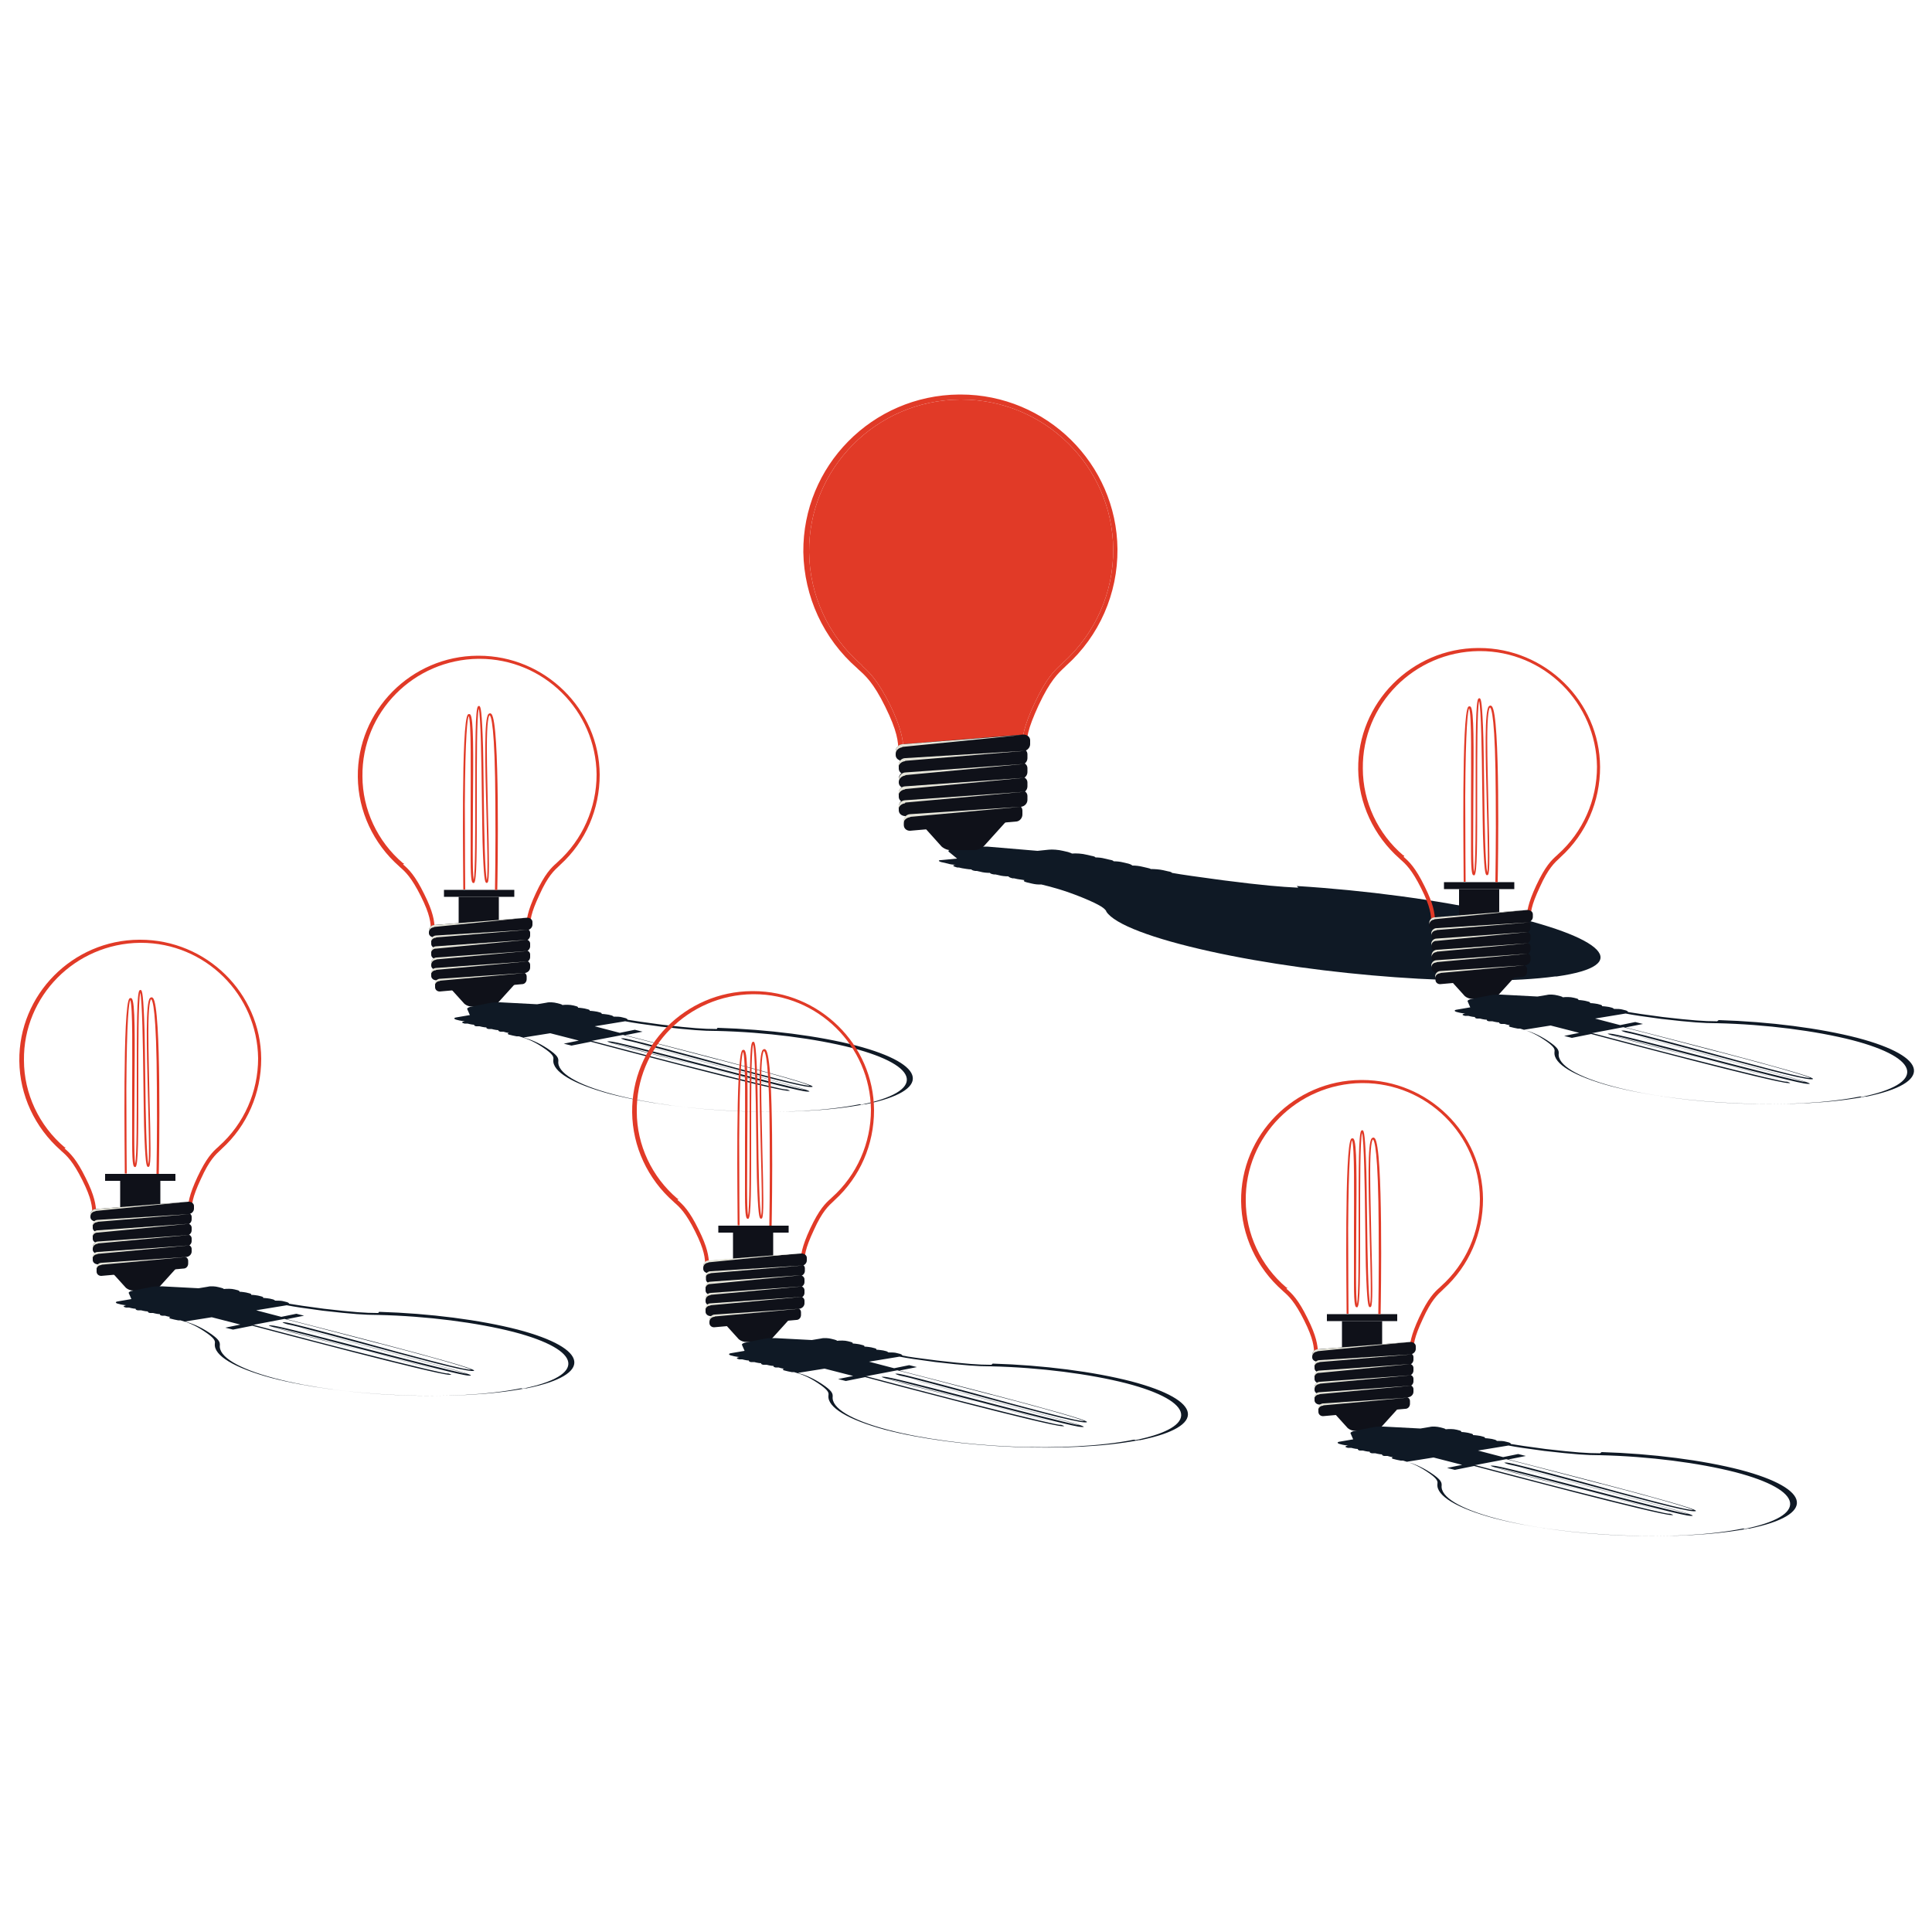 <?xml version="1.0" encoding="UTF-8"?>
<svg id="Layer_1" data-name="Layer 1" xmlns="http://www.w3.org/2000/svg" xmlns:xlink="http://www.w3.org/1999/xlink" viewBox="0 0 50 50">
  <defs>
    <style>
      .cls-1 {
        fill: none;
      }

      .cls-2 {
        fill: url(#linear-gradient-2);
      }

      .cls-3 {
        fill: url(#linear-gradient);
      }

      .cls-4 {
        fill: #e6e5d9;
      }

      .cls-5 {
        fill: #0f1925;
      }

      .cls-6 {
        fill: #0f1119;
      }

      .cls-7 {
        fill: #e13a27;
      }

      .cls-8 {
        clip-path: url(#clippath);
      }

      .cls-9 {
        fill: #e53a27;
      }
    </style>
    <clipPath id="clippath">
      <rect class="cls-1" x="70.5" y="-59.29" width="49" height="28.58"/>
    </clipPath>
    <linearGradient id="linear-gradient" x1="20.93" y1="-199.27" x2="20.12" y2="-197.3" gradientTransform="translate(4.26 217.25)" gradientUnits="userSpaceOnUse">
      <stop offset="0" stop-color="#d8ddde"/>
      <stop offset="1" stop-color="#6b7b87"/>
    </linearGradient>
    <linearGradient id="linear-gradient-2" x1="20.6" y1="-199.14" x2="20.58" y2="-198.48" xlink:href="#linear-gradient"/>
  </defs>
  <g class="cls-8">
    <polygon class="cls-9" points="-189.4 54.19 -149.58 33.26 83.54 -41.39 83.87 -38.73 -189.4 54.19"/>
  </g>
  <g>
    <g>
      <path class="cls-5" d="M33.6,22.97h0s-.06,0-.06,0c-.38-.02-.81-.05-1.9-.19-.66-.09-1.03-.14-1.31-.19,0-.01-.03-.03-.1-.04l-.13-.03c-.09-.02-.22-.03-.32-.03-.01-.01-.04-.02-.09-.03l-.13-.03c-.08-.02-.17-.03-.26-.03,0,0,0,0,0,0h0s0,0,0,0c0-.01-.03-.03-.1-.05l-.13-.03c-.07-.02-.17-.03-.25-.03h0s0,0,0,0c0,0,0,0,0,0,0-.01-.03-.03-.1-.04l-.13-.03c-.07-.02-.16-.03-.24-.03h0s0,0,0,0c0,0,0,0,0,0,0-.01-.03-.03-.1-.04l-.13-.03c-.11-.03-.28-.04-.38-.03-.01-.01-.04-.02-.1-.04l-.13-.03c-.12-.03-.28-.04-.37-.03l-.29.03-1.3-.11c-.15,0-.28,0-.36,0l-.53.07c-.09.01-.13.03-.11.06l.22.18-.42.04c-.09,0-.06.04.05.06l.13.03s0,0,0,0h0c.06.02.14.03.22.03h-.02c-.09.01-.08.04.04.07h.06s-.01.01-.02,0l.09.02c.07.01.16.03.24.03,0,.01.03.03.1.04h.06s-.01.01-.02,0l.09.02c.07.02.16.03.25.03,0,0,0,0,0,0,0,.01.03.03.1.04h.06s-.01.01-.02,0l.09.02c.07.02.16.03.25.03,0,0,0,0,0,0,0,0,0,0,0,0,0,.01.02.03.1.05h.06s-.01.01-.02,0l.09.02c.06.01.13.02.19.03-.05.01-.02.04.07.06l.13.03h0s.09.02.15.02c.02,0,.04,0,.05,0,.01,0,.02,0,.03,0,.29.07.59.15,1.04.33.54.22.6.3.64.36h0s0,.01,0,.01c.21.33,1.19.7,2.68,1.03,2.89.64,6.9.93,8.94.65.01,0,.02,0,.04,0,1.99-.28,1.29-1.02-1.59-1.65-1.49-.33-3.36-.58-5.14-.69Z"/>
      <g>
        <polygon class="cls-3" points="24.18 19.23 24.18 18.32 25.54 18.32 25.54 19.22 24.18 19.23"/>
        <rect class="cls-2" x="23.68" y="18.09" width="2.36" height=".23"/>
        <path class="cls-7" d="M25.46,18.09h-.07s.03-1.45.02-2.89c-.02-2.63-.15-2.94-.19-2.97-.03.02-.09.17-.09,1.11,0,.64.02,1.44.04,2.22.04,1.53.05,2.21-.02,2.28,0,0-.02.01-.03.01-.05,0-.09,0-.13-.94-.02-.55-.03-1.29-.04-2-.02-1.19-.04-2.66-.11-2.92-.07.26-.06,1.75-.06,2.96,0,1.91,0,2.81-.09,2.89,0,0-.02.01-.03.01-.04,0-.09,0-.1-.81,0-.47,0-1.09,0-1.75.01-1.21.03-2.85-.06-3.04-.04.09-.12.57-.13,2.97,0,1.42.01,2.84.01,2.85h-.07c0-.58-.08-5.66.15-5.88.01-.01.03-.02.04-.02s.02,0,.04.02c.11.11.11,1.3.09,3.1-.01,1.03-.02,2.19.03,2.45.06-.28.05-1.61.05-2.79,0-1.83,0-2.95.1-3.04.01-.01.02-.01.03-.01.05,0,.1,0,.13.96.02.56.03,1.32.04,2.05.02,1.21.04,2.57.1,2.84.04-.23.01-1.23-.01-2.19-.05-1.88-.08-3.23.07-3.38.02-.02.04-.02.05-.02s.03,0,.05.02c.29.29.2,5.33.19,5.9Z"/>
        <g>
          <path class="cls-7" d="M22.31,17.23c.19.17.4.37.72,1,.29.6.34.9.35,1.16l3.07-.03c0-.26.04-.56.33-1.17.3-.64.51-.84.7-1.01h0s.02-.02.02-.02c.84-.75,1.32-1.82,1.31-2.95-.02-2.14-1.78-3.87-3.93-3.87-.01,0-.03,0-.04,0h0c-2.17.02-3.92,1.79-3.9,3.95.01,1.12.51,2.19,1.36,2.92l.02.02h0Z"/>
          <path class="cls-7" d="M23.25,19.52v-.06c0-.27-.03-.54-.34-1.17-.31-.63-.52-.81-.7-.97l-.03-.03h0c-.87-.76-1.37-1.85-1.39-3-.02-2.23,1.78-4.06,4.03-4.08h0s.03,0,.04,0c2.22,0,4.04,1.79,4.06,4,.01,1.15-.47,2.25-1.33,3.02h0s-.03.03-.03.03c-.18.17-.38.35-.68.99-.29.63-.32.86-.31,1.13l-.09.03-3.23.11ZM22.31,17.23c.19.17.4.37.72,1,.29.6.34.9.35,1.16l3.07-.03c0-.26.04-.56.33-1.17.3-.64.51-.84.7-1.01h0s.02-.02.02-.02c.84-.75,1.32-1.82,1.31-2.95-.02-2.14-1.78-3.87-3.93-3.87-.01,0-.03,0-.04,0h0c-2.17.02-3.92,1.79-3.9,3.95.01,1.12.51,2.19,1.36,2.92l.02.02h0Z"/>
        </g>
        <path class="cls-6" d="M23.75,21.22l.62.69c.07.06.17.1.26.09h.58c.1,0,.19-.04.26-.11l.74-.82-2.46.15Z"/>
        <path class="cls-6" d="M26.31,21.26l-2.76.24c-.09,0-.16-.06-.16-.15v-.1c0-.09.07-.17.15-.18l2.76-.24c.09,0,.16.06.16.15v.1c0,.09-.07.17-.15.18Z"/>
        <path class="cls-6" d="M26.42,20.88l-2.99.24c-.09,0-.17-.06-.17-.15v-.1c0-.09.07-.17.17-.18l2.99-.24c.09,0,.17.06.17.15v.1c0,.09-.07.17-.17.18Z"/>
        <path class="cls-6" d="M26.42,20.53l-2.99.24c-.09,0-.17-.06-.17-.15v-.1c0-.09.07-.17.17-.18l2.99-.24c.09,0,.17.06.17.15v.1c0,.09-.07.17-.17.18Z"/>
        <path class="cls-6" d="M26.42,20.16l-2.99.24c-.09,0-.17-.06-.17-.15v-.1c0-.09.07-.17.17-.18l2.99-.24c.09,0,.17.06.17.15v.1c0,.09-.07.17-.17.18Z"/>
        <path class="cls-6" d="M26.42,19.8l-2.99.24c-.09,0-.17-.06-.17-.15v-.1c0-.09.07-.17.17-.18l2.99-.24c.09,0,.17.06.17.15v.1c0,.09-.07.17-.17.18Z"/>
        <path class="cls-6" d="M26.49,19.44l-3.13.25c-.1,0-.18-.06-.18-.15v-.1c0-.09.08-.17.17-.18l3.13-.25c.1,0,.18.06.18.15v.1c0,.09-.08.17-.17.18Z"/>
        <path class="cls-4" d="M23.35,19.33l3.11-.31-3.1.24c-.1,0-.18.09-.18.18v.07c0-.09.08-.16.17-.17Z"/>
        <path class="cls-4" d="M23.43,19.69l3.11-.26-3.11.19c-.1,0-.18.09-.18.18v.07c0-.09.08-.16.17-.17Z"/>
        <path class="cls-4" d="M23.43,20.06l3.08-.29-3.07.22c-.1,0-.18.09-.18.18v.07c0-.09.08-.16.17-.17Z"/>
        <path class="cls-4" d="M23.43,20.42l3.08-.29-3.08.22c-.1,0-.18.09-.18.18v.07c0-.09.08-.16.17-.17Z"/>
        <path class="cls-4" d="M23.43,20.77l3.09-.28-3.09.22c-.1,0-.18.09-.18.18v.07c0-.09.08-.16.17-.17Z"/>
        <path class="cls-4" d="M23.56,21.14l2.85-.26-2.85.19c-.1,0-.18.09-.18.18v.07c0-.09.08-.16.17-.17Z"/>
      </g>
    </g>
    <g>
      <g>
        <rect class="cls-6" x="11.87" y="23.21" width="1.04" height=".7"/>
        <rect class="cls-6" x="11.49" y="23.03" width="1.82" height=".18"/>
        <path class="cls-7" d="M12.86,23.03h-.05s.02-1.12.01-2.23c-.01-2.03-.11-2.27-.15-2.29-.02.02-.07.13-.07.86,0,.49.02,1.11.03,1.71.03,1.18.04,1.7-.01,1.76,0,0-.02.01-.02.01-.04,0-.07,0-.1-.72-.02-.42-.02-.99-.03-1.54-.01-.92-.03-2.05-.08-2.25-.05.2-.05,1.35-.05,2.28,0,1.47,0,2.17-.07,2.23,0,0-.02.01-.02,0-.03,0-.07,0-.07-.62,0-.36,0-.84,0-1.35,0-.93.02-2.2-.05-2.35-.03.07-.09.44-.1,2.29,0,1.1.01,2.19.01,2.2h-.05c0-.45-.06-4.36.12-4.53.01-.01.02-.01.03-.01s.02,0,.03.01c.09.09.08,1,.07,2.39,0,.79-.02,1.69.02,1.89.04-.22.04-1.24.04-2.15,0-1.41,0-2.27.07-2.34,0,0,.02-.01.02-.01.04,0,.07,0,.1.74.02.43.02,1.01.03,1.58.01.93.03,1.98.08,2.19.03-.18.01-.94-.01-1.69-.04-1.45-.06-2.49.05-2.61.01-.01.03-.02.04-.02s.02,0,.04.02c.22.23.16,4.11.15,4.55Z"/>
        <path class="cls-7" d="M11.15,24.14v-.05c0-.21-.02-.42-.26-.9-.24-.48-.4-.63-.54-.75l-.02-.02h0c-.67-.59-1.06-1.43-1.07-2.31-.02-1.72,1.38-3.13,3.1-3.14h0s.02,0,.03,0c1.71,0,3.12,1.38,3.13,3.08,0,.89-.36,1.73-1.02,2.33h0s-.02.02-.02.02c-.14.13-.3.27-.52.76-.23.49-.24.66-.24.87l-.07.02-2.49.09ZM10.43,22.37c.15.13.31.28.55.77.23.46.26.69.27.89l2.37-.02c0-.2.03-.43.25-.9.23-.49.39-.65.54-.78h0s.02-.02.02-.02c.65-.58,1.01-1.41,1.01-2.27-.02-1.65-1.37-2.99-3.03-2.99,0,0-.02,0-.03,0h0c-1.67.02-3.02,1.38-3,3.04,0,.86.39,1.69,1.05,2.25h.02s0,.02,0,.02Z"/>
        <path class="cls-6" d="M11.54,25.45l.48.53c.06.05.13.07.2.07h.45c.07,0,.15-.03.2-.08l.57-.63-1.9.11Z"/>
        <path class="cls-6" d="M13.51,25.47l-2.13.19c-.07,0-.12-.05-.12-.11v-.07c0-.07.05-.13.12-.13l2.13-.19c.07,0,.12.05.12.11v.07c0,.07-.05.13-.12.13Z"/>
        <path class="cls-6" d="M13.59,25.18l-2.3.19c-.07,0-.13-.05-.13-.11v-.07c0-.07.06-.13.13-.14l2.3-.19c.07,0,.13.05.13.11v.07c0,.07-.06.13-.13.14Z"/>
        <path class="cls-6" d="M13.59,24.91l-2.3.19c-.07,0-.13-.05-.13-.11v-.07c0-.07.06-.13.13-.14l2.3-.19c.07,0,.13.05.13.11v.07c0,.07-.06.13-.13.14Z"/>
        <path class="cls-6" d="M13.59,24.63l-2.3.19c-.07,0-.13-.05-.13-.11v-.07c0-.07.06-.13.13-.14l2.3-.19c.07,0,.13.05.13.11v.07c0,.07-.06.13-.13.14Z"/>
        <path class="cls-6" d="M13.59,24.35l-2.3.19c-.07,0-.13-.05-.13-.11v-.07c0-.07.06-.13.13-.14l2.3-.19c.07,0,.13.05.13.11v.07c0,.07-.06.13-.13.14Z"/>
        <path class="cls-6" d="M13.65,24.07l-2.41.19c-.08,0-.14-.05-.14-.11v-.07c0-.07.06-.13.13-.14l2.41-.19c.08,0,.14.05.14.11v.07c0,.07-.06.13-.13.14Z"/>
        <path class="cls-4" d="M11.23,23.99l2.4-.24-2.39.19c-.08,0-.14.07-.14.14v.05c0-.07.06-.13.13-.13Z"/>
        <path class="cls-4" d="M11.29,24.26l2.4-.2-2.4.15c-.08,0-.14.07-.14.14v.05c0-.07.06-.13.13-.13Z"/>
        <path class="cls-4" d="M11.29,24.55l2.37-.23-2.37.17c-.08,0-.14.07-.14.14v.05c0-.07.06-.13.13-.13Z"/>
        <path class="cls-4" d="M11.29,24.83l2.38-.22-2.37.17c-.08,0-.14.07-.14.14v.05c0-.07.06-.13.13-.13Z"/>
        <path class="cls-4" d="M11.29,25.1l2.38-.22-2.38.17c-.08,0-.14.07-.14.14v.05c0-.07.06-.13.13-.13Z"/>
        <path class="cls-4" d="M11.39,25.38l2.2-.2-2.2.15c-.08,0-.14.07-.14.14v.05c0-.07.06-.13.13-.13Z"/>
      </g>
      <path class="cls-5" d="M18.55,26.63h0s-.04,0-.04,0c-.28,0-.6-.02-1.37-.11-.46-.06-.72-.1-.9-.13,0-.01,0-.02-.05-.04l-.08-.02c-.06-.02-.15-.02-.23-.02,0,0-.02-.02-.05-.03l-.08-.02s-.12-.02-.18-.02c0,0,0,0,0,0h0s0,0,0,0c.01-.01,0-.03-.05-.04l-.08-.02s-.11-.02-.18-.02h0s0,0,0,0c0,0,0,0,0,0,.01-.01,0-.03-.05-.04l-.08-.02s-.11-.02-.17-.02h0s0,0,0,0c0,0,0,0,0,0,0-.01,0-.03-.05-.04l-.08-.02c-.07-.02-.2-.02-.28-.01,0-.01-.02-.02-.06-.03l-.08-.02c-.07-.02-.2-.03-.27-.01l-.24.04-.95-.05c-.11,0-.21,0-.29.02l-.45.09c-.08.01-.12.04-.12.06l.07.16-.35.06c-.07.01-.07.04,0,.06l.08.02s0,0,0,0h0s.1.02.15.02h-.02c-.08.02-.08.04,0,.06h.04s0,0-.01,0h.05s.11.03.17.03c0,.01,0,.03.05.04h.04s0,0-.01,0h.06s.11.03.18.03c0,0,0,0,0,0-.01.01,0,.03.05.04h.04s0,0-.01,0h.05s.11.03.18.03c0,0,0,0,0,0,0,0,0,0,0,0-.01.01,0,.03.05.04h.04s0,0-.01,0h.05s.09.03.14.03c-.04.01-.04.04.02.05l.08.02h0s.06.01.1.02c.01,0,.03,0,.04,0,0,0,.02,0,.02,0,.18.05.37.12.61.28.29.19.29.26.28.32h0s0,.01,0,.01c-.03.3.5.62,1.46.88,1.87.49,4.82.61,6.58.27.01,0,.02,0,.03,0,1.73-.35,1.63-1.03-.23-1.52-.97-.25-2.27-.42-3.59-.46ZM22.27,28.58s-.02,0-.03,0c-1.7.34-4.56.22-6.37-.26-.94-.25-1.46-.56-1.42-.86h0s0,0,0,0c0-.07,0-.14-.29-.33-.23-.15-.43-.23-.61-.28l.69-.11.74.19-.39.08.2.05.5-.1c.49.13,4.74,1.26,5.1,1.27.02,0,.04,0,.04,0,0,0,.02,0,.01,0,0-.04-1.02-.3-2.56-.7-.88-.23-1.87-.48-2.05-.54.28.05,1.41.35,2.41.61,1.55.4,2.5.65,2.65.65.02,0,.03,0,.04,0,.04,0,.08-.02-.71-.23-.46-.13-1.09-.29-1.7-.46-1.01-.27-2.15-.57-2.33-.64.23.04,1.05.27,1.85.48,1.55.42,2.67.72,2.92.73.03,0,.05,0,.05,0,0,0,.02,0,.02-.01-.02-.11-4.36-1.2-4.85-1.33l.45-.09-.2-.05-.39.08-.65-.17.79-.13c.2.04.48.08.93.14.78.09,1.11.11,1.4.11h0s.03,0,.03,0c1.29.03,2.57.2,3.51.44,1.8.47,1.9,1.13.23,1.47ZM18.58,27.42c2.22.58,2.38.67,2.37.68-.04,0-.22-.02-1.02-.23-.54-.14-1.21-.32-1.85-.5-1.26-.34-1.83-.49-1.95-.5-.01,0-.03,0-.04,0-.04,0-.07.01.7.23.45.12,1.07.29,1.67.45,1,.27,2.22.59,2.39.66-.28-.05-1.53-.37-2.56-.64-1.61-.42-2.39-.62-2.52-.62-.01,0-.03,0-.04,0-.03,0-.06.01.61.19.39.1.92.24,1.49.38,1.04.26,2.44.62,2.53.68-.11-.01-.58-.11-2.62-.63-1.21-.31-2.4-.63-2.41-.63h-.03s.84-.16.84-.16h-.03s1.25.32,2.46.64Z"/>
    </g>
    <g>
      <g>
        <rect class="cls-6" x="3.11" y="30.56" width="1.04" height=".7"/>
        <rect class="cls-6" x="2.72" y="30.38" width="1.82" height=".18"/>
        <path class="cls-7" d="M4.1,30.38h-.05s.02-1.12.01-2.23c-.01-2.03-.11-2.27-.15-2.29-.02.02-.07.13-.07.86,0,.49.02,1.11.03,1.71.03,1.18.04,1.7-.01,1.76,0,0-.02.01-.02.01-.04,0-.07,0-.1-.72-.02-.42-.02-.99-.03-1.54-.01-.92-.03-2.05-.08-2.25-.05.2-.05,1.35-.05,2.28,0,1.47,0,2.17-.07,2.23,0,0-.02.01-.02,0-.03,0-.07,0-.07-.62,0-.36,0-.84,0-1.35,0-.93.02-2.2-.05-2.35-.03.07-.09.44-.1,2.29,0,1.1.01,2.19.01,2.2h-.05c0-.45-.06-4.36.12-4.53.01-.01.02-.01.03-.01s.02,0,.03.01c.09.09.08,1,.07,2.39,0,.79-.02,1.69.02,1.89.04-.22.04-1.24.04-2.15,0-1.41,0-2.27.07-2.34,0,0,.02-.01.02-.01.04,0,.07,0,.1.74.02.43.02,1.01.03,1.58.01.93.03,1.98.08,2.19.03-.18.01-.94-.01-1.69-.04-1.45-.06-2.49.05-2.61.01-.01.03-.02.04-.02s.02,0,.04.02c.22.23.16,4.11.15,4.55Z"/>
        <path class="cls-7" d="M2.39,31.49v-.05c0-.21-.02-.42-.26-.9-.24-.48-.4-.63-.54-.75l-.02-.02h0c-.67-.59-1.06-1.43-1.07-2.31-.02-1.72,1.38-3.13,3.1-3.14h0s.02,0,.03,0c1.71,0,3.12,1.38,3.13,3.08,0,.89-.36,1.73-1.02,2.33h0s-.02.02-.02.02c-.14.13-.3.27-.52.76-.23.49-.24.66-.24.87l-.07.02-2.49.09ZM1.67,29.72c.15.13.31.28.55.77.23.46.26.69.27.89l2.37-.02c0-.2.03-.43.25-.9.23-.49.39-.65.54-.78h0s.02-.02.02-.02c.65-.58,1.01-1.41,1.01-2.27-.02-1.65-1.37-2.99-3.03-2.99,0,0-.02,0-.03,0h0c-1.67.02-3.02,1.38-3,3.04,0,.86.39,1.69,1.05,2.25h.02s0,.02,0,.02Z"/>
        <path class="cls-6" d="M2.78,32.8l.48.53c.06.05.13.07.2.07h.45c.07,0,.15-.03.2-.08l.57-.63-1.9.11Z"/>
        <path class="cls-6" d="M4.75,32.83l-2.13.19c-.07,0-.12-.05-.12-.11v-.07c0-.07.05-.13.12-.13l2.13-.19c.07,0,.12.05.12.11v.07c0,.07-.05.13-.12.13Z"/>
        <path class="cls-6" d="M4.83,32.53l-2.3.19c-.07,0-.13-.05-.13-.11v-.07c0-.07.06-.13.13-.14l2.3-.19c.07,0,.13.05.13.11v.07c0,.07-.06.13-.13.14Z"/>
        <path class="cls-6" d="M4.83,32.26l-2.3.19c-.07,0-.13-.05-.13-.11v-.07c0-.07.06-.13.13-.14l2.3-.19c.07,0,.13.05.13.11v.07c0,.07-.06.13-.13.14Z"/>
        <path class="cls-6" d="M4.83,31.98l-2.3.19c-.07,0-.13-.05-.13-.11v-.07c0-.07.06-.13.13-.14l2.3-.19c.07,0,.13.05.13.11v.07c0,.07-.06.13-.13.14Z"/>
        <path class="cls-6" d="M4.83,31.7l-2.3.19c-.07,0-.13-.05-.13-.11v-.07c0-.07.06-.13.13-.14l2.3-.19c.07,0,.13.05.13.11v.07c0,.07-.06.13-.13.14Z"/>
        <path class="cls-6" d="M4.89,31.42l-2.41.19c-.08,0-.14-.05-.14-.11v-.07c0-.07.06-.13.13-.14l2.41-.19c.08,0,.14.05.14.11v.07c0,.07-.06.13-.13.14Z"/>
        <path class="cls-4" d="M2.47,31.34l2.4-.24-2.39.19c-.08,0-.14.07-.14.14v.05c0-.07.06-.13.13-.13Z"/>
        <path class="cls-4" d="M2.53,31.62l2.4-.2-2.4.15c-.08,0-.14.07-.14.14v.05c0-.07.06-.13.13-.13Z"/>
        <path class="cls-4" d="M2.53,31.9l2.37-.23-2.37.17c-.08,0-.14.07-.14.14v.05c0-.07.06-.13.13-.13Z"/>
        <path class="cls-4" d="M2.53,32.18l2.38-.22-2.37.17c-.08,0-.14.07-.14.14v.05c0-.07.06-.13.13-.13Z"/>
        <path class="cls-4" d="M2.53,32.45l2.38-.22-2.38.17c-.08,0-.14.07-.14.14v.05c0-.07.06-.13.13-.13Z"/>
        <path class="cls-4" d="M2.63,32.73l2.2-.2-2.2.15c-.08,0-.14.07-.14.14v.05c0-.07.06-.13.13-.13Z"/>
      </g>
      <path class="cls-5" d="M9.79,33.98h0s-.04,0-.04,0c-.28,0-.6-.02-1.37-.11-.46-.06-.72-.1-.9-.13,0-.01,0-.02-.05-.04l-.08-.02c-.06-.02-.15-.02-.23-.02,0,0-.02-.02-.05-.03l-.08-.02s-.12-.02-.18-.02c0,0,0,0,0,0h0s0,0,0,0c.01-.01,0-.03-.05-.04l-.08-.02s-.11-.02-.18-.02h0s0,0,0,0c0,0,0,0,0,0,.01-.01,0-.03-.05-.04l-.08-.02s-.11-.02-.17-.02h0s0,0,0,0h0s0-.03-.05-.04l-.08-.02c-.07-.02-.2-.02-.28-.01,0-.01-.02-.02-.06-.03l-.08-.02c-.07-.02-.2-.03-.27-.01l-.24.04-.95-.05c-.11,0-.21,0-.29.02l-.45.09c-.08.01-.12.04-.12.06l.07.16-.35.06c-.07.01-.07.04,0,.06l.08.02s0,0,0,0h0s.1.02.15.02h-.02c-.08.02-.08.04,0,.06h.04s0,0-.01,0h.05s.11.03.17.03c0,.01,0,.03.05.04h.04s0,0-.01,0h.06s.11.03.18.03c0,0,0,0,0,0-.01.01,0,.03.05.04h.04s0,0-.01,0h.05s.11.03.18.03c0,0,0,0,0,0,0,0,0,0,0,0-.01.01,0,.03.05.04h.04s0,0-.01,0h.05s.09.03.14.03c-.04.01-.04.04.02.05l.08.02h0s.06.01.1.02c.01,0,.03,0,.04,0,0,0,.02,0,.02,0,.18.05.37.12.61.28.29.19.29.26.28.32h0s0,.01,0,.01c-.03.3.5.62,1.46.88,1.87.49,4.82.61,6.58.27.01,0,.02,0,.03,0,1.73-.35,1.63-1.03-.23-1.52-.97-.25-2.27-.42-3.59-.46ZM13.51,35.93s-.02,0-.03,0c-1.7.34-4.56.22-6.37-.26-.94-.25-1.46-.56-1.42-.86h0s0,0,0,0c0-.07,0-.14-.29-.33-.23-.15-.43-.23-.61-.28l.69-.11.74.19-.39.08.2.05.5-.1c.49.13,4.74,1.26,5.1,1.27.02,0,.04,0,.04,0,0,0,.02,0,.01,0,0-.04-1.02-.3-2.56-.7-.88-.23-1.87-.48-2.05-.54.28.05,1.41.35,2.41.61,1.55.4,2.5.65,2.65.65.02,0,.03,0,.04,0,.04,0,.08-.02-.71-.23-.46-.13-1.09-.29-1.7-.46-1.01-.27-2.15-.57-2.33-.64.23.04,1.05.27,1.85.48,1.55.42,2.67.72,2.92.73.03,0,.05,0,.05,0,0,0,.02,0,.02-.01-.02-.11-4.36-1.2-4.85-1.33l.45-.09-.2-.05-.39.08-.65-.17.79-.13c.2.04.48.08.93.14.78.09,1.11.11,1.4.11h0s.03,0,.03,0c1.29.03,2.57.2,3.51.44,1.8.47,1.9,1.13.23,1.47ZM9.82,34.77c2.22.58,2.38.67,2.37.68-.04,0-.22-.02-1.02-.23-.54-.14-1.21-.32-1.85-.5-1.26-.34-1.83-.49-1.95-.5-.01,0-.03,0-.04,0-.04,0-.07.01.7.23.45.12,1.07.29,1.67.45,1,.27,2.22.59,2.39.66-.28-.05-1.53-.37-2.56-.64-1.61-.42-2.39-.62-2.52-.62-.01,0-.03,0-.04,0-.03,0-.06.01.61.19.39.1.92.24,1.49.38,1.04.26,2.44.62,2.53.68-.11-.01-.58-.11-2.62-.63-1.21-.31-2.4-.63-2.41-.63h-.03s.84-.16.84-.16h-.03s1.25.32,2.46.64Z"/>
    </g>
    <g>
      <g>
        <rect class="cls-6" x="37.76" y="23.01" width="1.04" height=".7"/>
        <rect class="cls-6" x="37.37" y="22.83" width="1.82" height=".18"/>
        <path class="cls-7" d="M38.75,22.83h-.05s.02-1.12.01-2.23c-.01-2.03-.11-2.27-.15-2.29-.02.02-.07.13-.07.86,0,.49.02,1.11.03,1.71.03,1.18.04,1.7-.01,1.76,0,0-.02.01-.02.01-.04,0-.07,0-.1-.72-.02-.42-.02-.99-.03-1.54-.01-.92-.03-2.05-.08-2.25-.05.2-.05,1.35-.05,2.28,0,1.47,0,2.17-.07,2.23,0,0-.02.01-.02,0-.03,0-.07,0-.07-.62,0-.36,0-.84,0-1.35,0-.93.02-2.2-.05-2.35-.03.07-.09.44-.1,2.29,0,1.1.01,2.19.01,2.2h-.05c0-.45-.06-4.36.12-4.53.01-.01.02-.01.03-.01s.02,0,.03.01c.09.09.08,1,.07,2.39,0,.79-.02,1.69.02,1.89.04-.22.04-1.24.04-2.15,0-1.41,0-2.27.07-2.34,0,0,.02-.01.02-.01.04,0,.07,0,.1.74.02.43.02,1.01.03,1.58.01.93.03,1.98.08,2.19.03-.18.01-.94-.01-1.69-.04-1.45-.06-2.49.05-2.61.01-.01.03-.02.04-.02s.02,0,.04.02c.22.23.16,4.11.15,4.55Z"/>
        <path class="cls-7" d="M37.04,23.94v-.05c0-.21-.02-.42-.26-.9-.24-.48-.4-.63-.54-.75l-.02-.02h0c-.67-.59-1.06-1.43-1.07-2.31-.02-1.72,1.38-3.13,3.1-3.14h0s.02,0,.03,0c1.71,0,3.12,1.38,3.13,3.08,0,.89-.36,1.73-1.02,2.33h0s-.02.02-.02.02c-.14.13-.3.27-.52.76-.23.49-.24.66-.24.87l-.07.02-2.49.09ZM36.32,22.17c.15.13.31.28.55.77.23.46.26.69.27.89l2.37-.02c0-.2.03-.43.25-.9.23-.49.39-.65.54-.78h0s.02-.02.02-.02c.65-.58,1.01-1.41,1.01-2.27-.02-1.65-1.37-2.99-3.03-2.99,0,0-.02,0-.03,0h0c-1.67.02-3.02,1.38-3,3.04,0,.86.39,1.69,1.05,2.25h.02s0,.02,0,.02Z"/>
        <path class="cls-6" d="M37.43,25.25l.48.53c.06.05.13.07.2.07h.45c.07,0,.15-.03.2-.08l.57-.63-1.9.11Z"/>
        <path class="cls-6" d="M39.4,25.28l-2.13.19c-.07,0-.12-.05-.12-.11v-.07c0-.07.05-.13.12-.13l2.13-.19c.07,0,.12.05.12.11v.07c0,.07-.05.13-.12.13Z"/>
        <path class="cls-6" d="M39.48,24.98l-2.3.19c-.07,0-.13-.05-.13-.11v-.07c0-.07.06-.13.13-.14l2.3-.19c.07,0,.13.05.13.11v.07c0,.07-.06.13-.13.14Z"/>
        <path class="cls-6" d="M39.48,24.71l-2.3.19c-.07,0-.13-.05-.13-.11v-.07c0-.07.06-.13.13-.14l2.3-.19c.07,0,.13.05.13.11v.07c0,.07-.06.13-.13.14Z"/>
        <path class="cls-6" d="M39.48,24.43l-2.3.19c-.07,0-.13-.05-.13-.11v-.07c0-.07.06-.13.13-.14l2.3-.19c.07,0,.13.05.13.11v.07c0,.07-.06.13-.13.14Z"/>
        <path class="cls-6" d="M39.48,24.15l-2.3.19c-.07,0-.13-.05-.13-.11v-.07c0-.07.06-.13.13-.14l2.3-.19c.07,0,.13.05.13.11v.07c0,.07-.06.13-.13.14Z"/>
        <path class="cls-6" d="M39.54,23.87l-2.41.19c-.08,0-.14-.05-.14-.11v-.07c0-.07.06-.13.13-.14l2.41-.19c.08,0,.14.05.14.11v.07c0,.07-.06.13-.13.14Z"/>
        <path class="cls-4" d="M37.12,23.79l2.4-.24-2.39.19c-.08,0-.14.07-.14.14v.05c0-.07.06-.13.13-.13Z"/>
        <path class="cls-4" d="M37.18,24.07l2.4-.2-2.4.15c-.08,0-.14.07-.14.14v.05c0-.07.06-.13.13-.13Z"/>
        <path class="cls-4" d="M37.18,24.35l2.37-.23-2.37.17c-.08,0-.14.07-.14.14v.05c0-.07.06-.13.13-.13Z"/>
        <path class="cls-4" d="M37.18,24.63l2.38-.22-2.37.17c-.08,0-.14.07-.14.14v.05c0-.07.06-.13.13-.13Z"/>
        <path class="cls-4" d="M37.18,24.9l2.38-.22-2.38.17c-.08,0-.14.07-.14.14v.05c0-.07.06-.13.13-.13Z"/>
        <path class="cls-4" d="M37.28,25.18l2.2-.2-2.2.15c-.08,0-.14.07-.14.14v.05c0-.07.06-.13.13-.13Z"/>
      </g>
      <path class="cls-5" d="M44.44,26.43h0s-.04,0-.04,0c-.28,0-.6-.02-1.37-.11-.46-.06-.72-.1-.9-.13,0-.01,0-.02-.05-.04l-.08-.02c-.06-.02-.15-.02-.23-.02,0,0-.02-.02-.05-.03l-.08-.02s-.12-.02-.18-.02c0,0,0,0,0,0h0s0,0,0,0c.01-.01,0-.03-.05-.04l-.08-.02s-.11-.02-.18-.02h0s0,0,0,0c0,0,0,0,0,0,.01-.01,0-.03-.05-.04l-.08-.02s-.11-.02-.17-.02h0s0,0,0,0c0,0,0,0,0,0,0-.01,0-.03-.05-.04l-.08-.02c-.07-.02-.2-.02-.28-.01,0-.01-.02-.02-.06-.03l-.08-.02c-.07-.02-.2-.03-.27-.01l-.24.04-.95-.05c-.11,0-.21,0-.29.02l-.45.09c-.08.01-.12.04-.12.06l.07.16-.35.06c-.07.01-.07.04,0,.06l.08.02s0,0,0,0h0s.1.02.15.02h-.02c-.08.02-.08.04,0,.06h.04s0,0-.01,0h.06s.11.03.17.03c0,.01,0,.03.05.04h.04s0,0-.01,0h.05s.11.03.18.03c0,0,0,0,0,0-.01.01,0,.03.05.04h.04s0,0-.01,0h.06s.11.03.18.03c0,0,0,0,0,0,0,0,0,0,0,0-.01.01,0,.03.05.04h.04s0,0-.01,0h.06s.09.03.14.03c-.04.01-.04.04.02.05l.08.02h0s.06.01.1.02c.01,0,.03,0,.04,0,0,0,.02,0,.02,0,.18.05.37.12.61.28.29.19.29.26.28.32h0s0,.01,0,.01c-.03.3.5.62,1.46.88,1.87.49,4.82.61,6.58.27.01,0,.02,0,.03,0,1.73-.35,1.63-1.03-.23-1.52-.97-.25-2.27-.42-3.59-.46ZM48.16,28.38s-.02,0-.03,0c-1.7.34-4.56.22-6.37-.26-.94-.25-1.46-.56-1.42-.86h0s0,0,0,0c0-.07,0-.14-.29-.33-.23-.15-.43-.23-.61-.28l.69-.11.74.19-.39.08.2.05.5-.1c.49.13,4.74,1.26,5.1,1.27.02,0,.04,0,.04,0,0,0,.02,0,.01,0,0-.04-1.02-.3-2.56-.7-.88-.23-1.87-.48-2.05-.54.28.05,1.41.35,2.41.61,1.55.4,2.5.65,2.65.65.02,0,.03,0,.04,0,.04,0,.08-.02-.71-.23-.46-.13-1.09-.29-1.7-.46-1.01-.27-2.15-.57-2.33-.64.23.04,1.05.27,1.85.48,1.55.42,2.67.72,2.92.73.03,0,.05,0,.05,0,0,0,.02,0,.02-.01-.02-.11-4.36-1.2-4.85-1.33l.45-.09-.2-.05-.39.08-.65-.17.79-.13c.2.04.48.08.93.14.78.09,1.11.11,1.4.11h0s.03,0,.03,0c1.29.03,2.57.2,3.51.44,1.8.47,1.9,1.13.23,1.47ZM44.47,27.22c2.22.58,2.38.67,2.37.68-.04,0-.22-.02-1.02-.23-.54-.14-1.21-.32-1.85-.5-1.26-.34-1.83-.49-1.95-.5-.01,0-.03,0-.04,0-.04,0-.07.01.7.23.45.12,1.07.29,1.67.45,1,.27,2.22.59,2.39.66-.28-.05-1.53-.37-2.56-.64-1.61-.42-2.39-.62-2.52-.62-.01,0-.03,0-.04,0-.03,0-.06.01.61.19.39.1.92.24,1.49.38,1.04.26,2.44.62,2.53.68-.11-.01-.58-.11-2.62-.63-1.21-.31-2.4-.63-2.41-.63h-.03s.84-.16.84-.16h-.03s1.25.32,2.46.64Z"/>
    </g>
    <g>
      <g>
        <rect class="cls-6" x="18.97" y="31.89" width="1.04" height=".7"/>
        <rect class="cls-6" x="18.59" y="31.72" width="1.82" height=".18"/>
        <path class="cls-7" d="M19.96,31.72h-.05s.02-1.12.01-2.23c-.01-2.03-.11-2.27-.15-2.29-.02.02-.07.13-.07.86,0,.49.02,1.11.03,1.71.03,1.18.04,1.7-.01,1.76,0,0-.02.01-.02.01-.04,0-.07,0-.1-.72-.02-.42-.02-.99-.03-1.54-.01-.92-.03-2.05-.08-2.25-.05.2-.05,1.35-.05,2.28,0,1.47,0,2.17-.07,2.23,0,0-.02.01-.02,0-.03,0-.07,0-.07-.62,0-.36,0-.84,0-1.35,0-.93.02-2.2-.05-2.35-.03.07-.09.44-.1,2.29,0,1.1.01,2.19.01,2.2h-.05c0-.45-.06-4.36.12-4.53.01-.01.02-.01.03-.01s.02,0,.03.01c.09.09.08,1,.07,2.39,0,.79-.02,1.69.02,1.89.04-.22.04-1.24.04-2.15,0-1.41,0-2.27.07-2.34,0,0,.02-.01.02-.01.04,0,.07,0,.1.74.02.43.02,1.01.03,1.58.01.93.03,1.98.08,2.19.03-.18.01-.94-.01-1.69-.04-1.45-.06-2.49.05-2.61.01-.01.03-.02.04-.02s.02,0,.04.02c.22.23.16,4.11.15,4.55Z"/>
        <path class="cls-7" d="M18.25,32.82v-.05c0-.21-.02-.42-.26-.9-.24-.48-.4-.63-.54-.75l-.02-.02h0c-.67-.59-1.06-1.43-1.07-2.31-.02-1.72,1.38-3.13,3.1-3.14h0s.02,0,.03,0c1.71,0,3.12,1.38,3.13,3.08,0,.89-.36,1.73-1.02,2.33h0s-.02.02-.02.02c-.14.13-.3.27-.52.76-.23.49-.24.66-.24.87l-.07.02-2.49.09ZM17.53,31.05c.15.13.31.28.55.77.23.46.26.69.27.89l2.37-.02c0-.2.03-.43.25-.9.23-.49.39-.65.54-.78h0s.02-.02.02-.02c.65-.58,1.01-1.41,1.01-2.27-.02-1.65-1.37-2.99-3.03-2.99,0,0-.02,0-.03,0h0c-1.67.02-3.02,1.38-3,3.04,0,.86.39,1.69,1.05,2.25h.02s0,.02,0,.02Z"/>
        <path class="cls-6" d="M18.64,34.13l.48.53c.06.05.13.07.2.07h.45c.07,0,.15-.03.2-.08l.57-.63-1.9.11Z"/>
        <path class="cls-6" d="M20.61,34.16l-2.13.19c-.07,0-.12-.05-.12-.11v-.07c0-.07.05-.13.12-.13l2.13-.19c.07,0,.12.05.12.11v.07c0,.07-.05.13-.12.13Z"/>
        <path class="cls-6" d="M20.69,33.87l-2.3.19c-.07,0-.13-.05-.13-.11v-.07c0-.07.06-.13.13-.14l2.3-.19c.07,0,.13.05.13.11v.07c0,.07-.06.13-.13.14Z"/>
        <path class="cls-6" d="M20.69,33.6l-2.3.19c-.07,0-.13-.05-.13-.11v-.07c0-.07.06-.13.13-.14l2.3-.19c.07,0,.13.05.13.11v.07c0,.07-.06.13-.13.14Z"/>
        <path class="cls-6" d="M20.69,33.32l-2.3.19c-.07,0-.13-.05-.13-.11v-.07c0-.07.06-.13.13-.14l2.3-.19c.07,0,.13.05.13.11v.07c0,.07-.06.13-.13.14Z"/>
        <path class="cls-6" d="M20.7,33.03l-2.3.19c-.07,0-.13-.05-.13-.11v-.07c0-.07.06-.13.13-.14l2.3-.19c.07,0,.13.05.13.11v.07c0,.07-.06.13-.13.14Z"/>
        <path class="cls-6" d="M20.75,32.76l-2.41.19c-.08,0-.14-.05-.14-.11v-.07c0-.07.06-.13.13-.14l2.41-.19c.08,0,.14.05.14.11v.07c0,.07-.06.13-.13.14Z"/>
        <path class="cls-4" d="M18.33,32.67l2.4-.24-2.39.19c-.08,0-.14.07-.14.14v.05c0-.07.06-.13.13-.13Z"/>
        <path class="cls-4" d="M18.39,32.95l2.4-.2-2.4.15c-.08,0-.14.07-.14.14v.05c0-.07.06-.13.13-.13Z"/>
        <path class="cls-4" d="M18.39,33.23l2.37-.23-2.37.17c-.08,0-.14.07-.14.14v.05c0-.07.06-.13.13-.13Z"/>
        <path class="cls-4" d="M18.39,33.51l2.38-.22-2.37.17c-.08,0-.14.07-.14.14v.05c0-.07.06-.13.13-.13Z"/>
        <path class="cls-4" d="M18.39,33.78l2.38-.22-2.38.17c-.08,0-.14.07-.14.14v.05c0-.07.06-.13.13-.13Z"/>
        <path class="cls-4" d="M18.5,34.07l2.2-.2-2.2.15c-.08,0-.14.07-.14.14v.05c0-.07.06-.13.13-.13Z"/>
      </g>
      <path class="cls-5" d="M25.66,35.32h0s-.04,0-.04,0c-.28,0-.6-.02-1.37-.11-.46-.06-.72-.09-.9-.13,0-.01,0-.02-.05-.04l-.08-.02c-.06-.02-.15-.02-.23-.02,0,0-.02-.02-.05-.03l-.08-.02s-.12-.02-.18-.02c0,0,0,0,0,0h0s0,0,0,0c.01-.01,0-.03-.05-.04l-.08-.02s-.11-.02-.18-.02h0s0,0,0,0c0,0,0,0,0,0,.01-.01,0-.03-.05-.04l-.08-.02s-.11-.02-.17-.02h0s0,0,0,0c0,0,0,0,0,0,0-.01,0-.03-.05-.04l-.08-.02c-.07-.02-.2-.02-.28-.01,0-.01-.02-.02-.06-.03l-.08-.02c-.07-.02-.2-.03-.27-.01l-.24.04-.95-.05c-.11,0-.21,0-.29.02l-.45.09c-.08.01-.12.04-.12.06l.07.16-.35.06c-.07.01-.07.04,0,.06l.08.02s0,0,0,0h0s.1.02.15.02h-.02c-.08.02-.08.04,0,.06h.04s0,0-.01,0h.05s.11.03.17.03c0,.01,0,.03.05.04h.04s0,0-.01,0h.06s.11.03.18.03c0,0,0,0,0,0-.01.01,0,.03.05.04h.04s0,0-.01,0h.06s.11.03.18.03c0,0,0,0,0,0,0,0,0,0,0,0-.01.01,0,.03.05.04h.04s0,0-.01,0h.05s.09.03.14.03c-.04.01-.04.04.02.05l.08.02h0s.06.01.1.02c.01,0,.03,0,.04,0,0,0,.02,0,.02,0,.18.05.37.12.61.28.29.19.29.26.28.32h0s0,.01,0,.01c-.03.3.5.62,1.46.88,1.87.49,4.82.61,6.58.27.01,0,.02,0,.03,0,1.73-.35,1.63-1.03-.23-1.52-.97-.25-2.27-.42-3.59-.46ZM29.37,37.26s-.02,0-.03,0c-1.7.34-4.56.22-6.37-.26-.94-.25-1.46-.56-1.42-.86h0s0,0,0,0c0-.07,0-.14-.29-.33-.23-.15-.43-.23-.61-.28l.69-.11.74.19-.39.08.2.05.5-.1c.49.13,4.74,1.26,5.1,1.27.02,0,.04,0,.04,0,0,0,.02,0,.01,0,0-.04-1.02-.3-2.56-.7-.88-.23-1.87-.48-2.05-.54.28.05,1.41.35,2.41.61,1.55.4,2.5.65,2.65.65.02,0,.03,0,.04,0,.04,0,.08-.02-.71-.23-.46-.13-1.09-.29-1.7-.46-1.01-.27-2.15-.57-2.33-.64.23.04,1.05.27,1.85.48,1.55.42,2.67.72,2.92.73.03,0,.05,0,.05,0,0,0,.02,0,.02-.01-.02-.11-4.36-1.2-4.85-1.33l.45-.09-.2-.05-.39.08-.65-.17.79-.13c.2.04.48.08.93.14.78.09,1.11.11,1.4.11h0s.03,0,.03,0c1.29.03,2.57.2,3.51.44,1.8.47,1.9,1.13.23,1.47ZM25.68,36.1c2.22.58,2.38.67,2.37.68-.04,0-.22-.02-1.02-.23-.54-.14-1.21-.32-1.85-.5-1.26-.34-1.83-.49-1.95-.5-.01,0-.03,0-.04,0-.04,0-.07.01.7.23.45.12,1.07.29,1.67.45,1,.27,2.22.59,2.39.66-.28-.05-1.53-.37-2.56-.64-1.61-.42-2.39-.62-2.52-.62-.01,0-.03,0-.04,0-.03,0-.06.01.61.19.39.1.92.24,1.49.38,1.04.26,2.44.62,2.53.68-.11-.01-.58-.11-2.62-.63-1.21-.31-2.4-.63-2.41-.63h-.03s.84-.16.84-.16h-.03s1.25.32,2.46.64Z"/>
    </g>
    <g>
      <g>
        <rect class="cls-6" x="34.73" y="34.19" width="1.04" height=".7"/>
        <rect class="cls-6" x="34.34" y="34.01" width="1.82" height=".18"/>
        <path class="cls-7" d="M35.72,34.01h-.05s.02-1.12.01-2.23c-.01-2.03-.11-2.27-.15-2.29-.02.02-.07.13-.07.86,0,.49.02,1.11.03,1.71.03,1.18.04,1.7-.01,1.76,0,0-.02.01-.02.01-.04,0-.07,0-.1-.72-.02-.42-.02-.99-.03-1.54-.01-.92-.03-2.05-.08-2.25-.05.2-.05,1.35-.05,2.28,0,1.47,0,2.17-.07,2.23,0,0-.02.01-.02,0-.03,0-.07,0-.07-.62,0-.36,0-.84,0-1.35,0-.93.02-2.2-.05-2.35-.03.07-.09.44-.1,2.29,0,1.1.01,2.19.01,2.2h-.05c0-.45-.06-4.36.12-4.53.01-.01.02-.01.03-.01s.02,0,.03.01c.09.09.08,1,.07,2.39,0,.79-.02,1.69.02,1.89.04-.22.04-1.24.04-2.15,0-1.41,0-2.27.07-2.34,0,0,.02-.01.02-.01.04,0,.07,0,.1.74.02.43.02,1.01.03,1.58.01.93.03,1.98.08,2.19.03-.18.01-.94-.01-1.69-.04-1.45-.06-2.49.05-2.61.01-.01.03-.02.04-.02s.02,0,.04.02c.22.23.16,4.11.15,4.55Z"/>
        <path class="cls-7" d="M34.01,35.12v-.05c0-.21-.02-.42-.26-.9-.24-.48-.4-.63-.54-.75l-.02-.02h0c-.67-.59-1.06-1.43-1.07-2.31-.02-1.72,1.38-3.13,3.1-3.14h0s.02,0,.03,0c1.71,0,3.12,1.38,3.13,3.08,0,.89-.36,1.73-1.02,2.33h0s-.02.02-.02.02c-.14.13-.3.27-.52.76-.23.49-.24.66-.24.87l-.07.02-2.49.09ZM33.29,33.35c.15.13.31.28.55.77.23.46.26.69.27.89l2.37-.02c0-.2.03-.43.25-.9.23-.49.39-.65.54-.78h0s.02-.02.02-.02c.65-.58,1.01-1.41,1.01-2.27-.02-1.65-1.37-2.99-3.03-2.99,0,0-.02,0-.03,0h0c-1.67.02-3.02,1.38-3,3.04,0,.86.39,1.69,1.05,2.25h.02s0,.02,0,.02Z"/>
        <path class="cls-6" d="M34.4,36.43l.48.53c.06.05.13.07.2.07h.45c.07,0,.15-.03.2-.08l.57-.63-1.9.11Z"/>
        <path class="cls-6" d="M36.37,36.46l-2.13.19c-.07,0-.12-.05-.12-.11v-.07c0-.07.05-.13.12-.13l2.13-.19c.07,0,.12.05.12.11v.07c0,.07-.05.13-.12.13Z"/>
        <path class="cls-6" d="M36.45,36.16l-2.3.19c-.07,0-.13-.05-.13-.11v-.07c0-.07.06-.13.13-.14l2.3-.19c.07,0,.13.05.13.11v.07c0,.07-.06.13-.13.14Z"/>
        <path class="cls-6" d="M36.45,35.89l-2.3.19c-.07,0-.13-.05-.13-.11v-.07c0-.07.06-.13.13-.14l2.3-.19c.07,0,.13.05.13.11v.07c0,.07-.06.13-.13.14Z"/>
        <path class="cls-6" d="M36.45,35.61l-2.3.19c-.07,0-.13-.05-.13-.11v-.07c0-.07.06-.13.13-.14l2.3-.19c.07,0,.13.05.13.11v.07c0,.07-.06.13-.13.14Z"/>
        <path class="cls-6" d="M36.45,35.33l-2.3.19c-.07,0-.13-.05-.13-.11v-.07c0-.07.06-.13.13-.14l2.3-.19c.07,0,.13.05.13.11v.07c0,.07-.06.13-.13.14Z"/>
        <path class="cls-6" d="M36.51,35.05l-2.41.19c-.08,0-.14-.05-.14-.11v-.07c0-.07.06-.13.13-.14l2.41-.19c.08,0,.14.05.14.11v.07c0,.07-.06.13-.13.14Z"/>
        <path class="cls-4" d="M34.09,34.97l2.4-.24-2.39.19c-.08,0-.14.07-.14.14v.05c0-.07.06-.13.13-.13Z"/>
        <path class="cls-4" d="M34.15,35.25l2.4-.2-2.4.15c-.08,0-.14.07-.14.14v.05c0-.07.06-.13.13-.13Z"/>
        <path class="cls-4" d="M34.15,35.53l2.37-.23-2.37.17c-.08,0-.14.07-.14.14v.05c0-.07.06-.13.13-.13Z"/>
        <path class="cls-4" d="M34.15,35.81l2.38-.22-2.37.17c-.08,0-.14.07-.14.14v.05c0-.07.06-.13.13-.13Z"/>
        <path class="cls-4" d="M34.15,36.08l2.38-.22-2.38.17c-.08,0-.14.07-.14.14v.05c0-.07.06-.13.13-.13Z"/>
        <path class="cls-4" d="M34.25,36.37l2.2-.2-2.2.15c-.08,0-.14.07-.14.14v.05c0-.07.06-.13.13-.13Z"/>
      </g>
      <path class="cls-5" d="M41.41,37.61h0s-.04,0-.04,0c-.28,0-.6-.02-1.37-.11-.46-.06-.72-.1-.9-.13,0-.01,0-.02-.05-.04l-.08-.02c-.06-.02-.15-.02-.23-.02,0,0-.02-.02-.05-.03l-.08-.02s-.12-.02-.18-.02c0,0,0,0,0,0h0s0,0,0,0c.01-.01,0-.03-.05-.04l-.08-.02s-.11-.02-.18-.02h0s0,0,0,0c0,0,0,0,0,0,.01-.01,0-.03-.05-.04l-.08-.02s-.11-.02-.17-.02h0s0,0,0,0c0,0,0,0,0,0,0-.01,0-.03-.05-.04l-.08-.02c-.07-.02-.2-.02-.28-.01,0-.01-.02-.02-.06-.03l-.08-.02c-.07-.02-.2-.03-.27-.01l-.24.04-.95-.05c-.11,0-.21,0-.29.02l-.45.09c-.08.01-.12.04-.12.06l.07.16-.35.06c-.07.01-.07.04,0,.06l.08.02s0,0,0,0h0s.1.02.15.02h-.02c-.08.02-.08.04,0,.06h.04s0,0-.01,0h.06s.11.03.17.03c0,.01,0,.03.05.04h.04s0,0-.01,0h.05s.11.03.18.03c0,0,0,0,0,0-.01.01,0,.03.05.04h.04s0,0-.01,0h.06s.11.03.18.03c0,0,0,0,0,0,0,0,0,0,0,0-.01.01,0,.03.05.04h.04s0,0-.01,0h.06s.09.03.14.03c-.04.01-.04.04.02.05l.08.02h0s.06.01.1.02c.01,0,.03,0,.04,0,0,0,.02,0,.02,0,.18.05.37.12.61.28.29.19.29.26.28.32h0s0,.01,0,.01c-.03.3.5.62,1.46.88,1.87.49,4.82.61,6.58.27.01,0,.02,0,.03,0,1.73-.35,1.63-1.03-.23-1.52-.97-.25-2.27-.42-3.59-.46ZM45.13,39.56s-.02,0-.03,0c-1.7.34-4.56.22-6.37-.26-.94-.25-1.46-.56-1.42-.86h0s0,0,0,0c0-.07,0-.14-.29-.33-.23-.15-.43-.23-.61-.28l.69-.11.74.19-.39.08.2.05.5-.1c.49.13,4.74,1.26,5.1,1.27.02,0,.04,0,.04,0,0,0,.02,0,.01,0,0-.04-1.02-.3-2.56-.7-.88-.23-1.87-.48-2.05-.54.28.05,1.41.35,2.41.61,1.55.4,2.5.65,2.65.65.02,0,.03,0,.04,0,.04,0,.08-.02-.71-.23-.46-.13-1.09-.29-1.7-.46-1.01-.27-2.15-.57-2.33-.64.23.04,1.05.27,1.85.48,1.55.42,2.67.72,2.92.73.03,0,.05,0,.05,0,0,0,.02,0,.02-.01-.02-.11-4.36-1.2-4.85-1.33l.45-.09-.2-.05-.39.08-.65-.17.79-.13c.2.04.48.08.93.14.78.09,1.11.11,1.4.11h0s.03,0,.03,0c1.29.03,2.57.2,3.51.44,1.8.47,1.9,1.13.23,1.47ZM41.44,38.4c2.22.58,2.38.67,2.37.68-.04,0-.22-.02-1.02-.23-.54-.14-1.21-.32-1.85-.5-1.26-.34-1.83-.49-1.95-.5-.01,0-.03,0-.04,0-.04,0-.07.01.7.23.45.12,1.07.29,1.67.45,1,.27,2.22.59,2.39.66-.28-.05-1.53-.37-2.56-.64-1.61-.42-2.39-.62-2.52-.62-.01,0-.03,0-.04,0-.03,0-.06.01.61.19.39.1.92.24,1.49.38,1.04.26,2.44.62,2.53.68-.11-.01-.58-.11-2.62-.63-1.21-.31-2.4-.63-2.41-.63h-.03s.84-.16.84-.16h-.03s1.25.32,2.46.64Z"/>
    </g>
  </g>
</svg>
